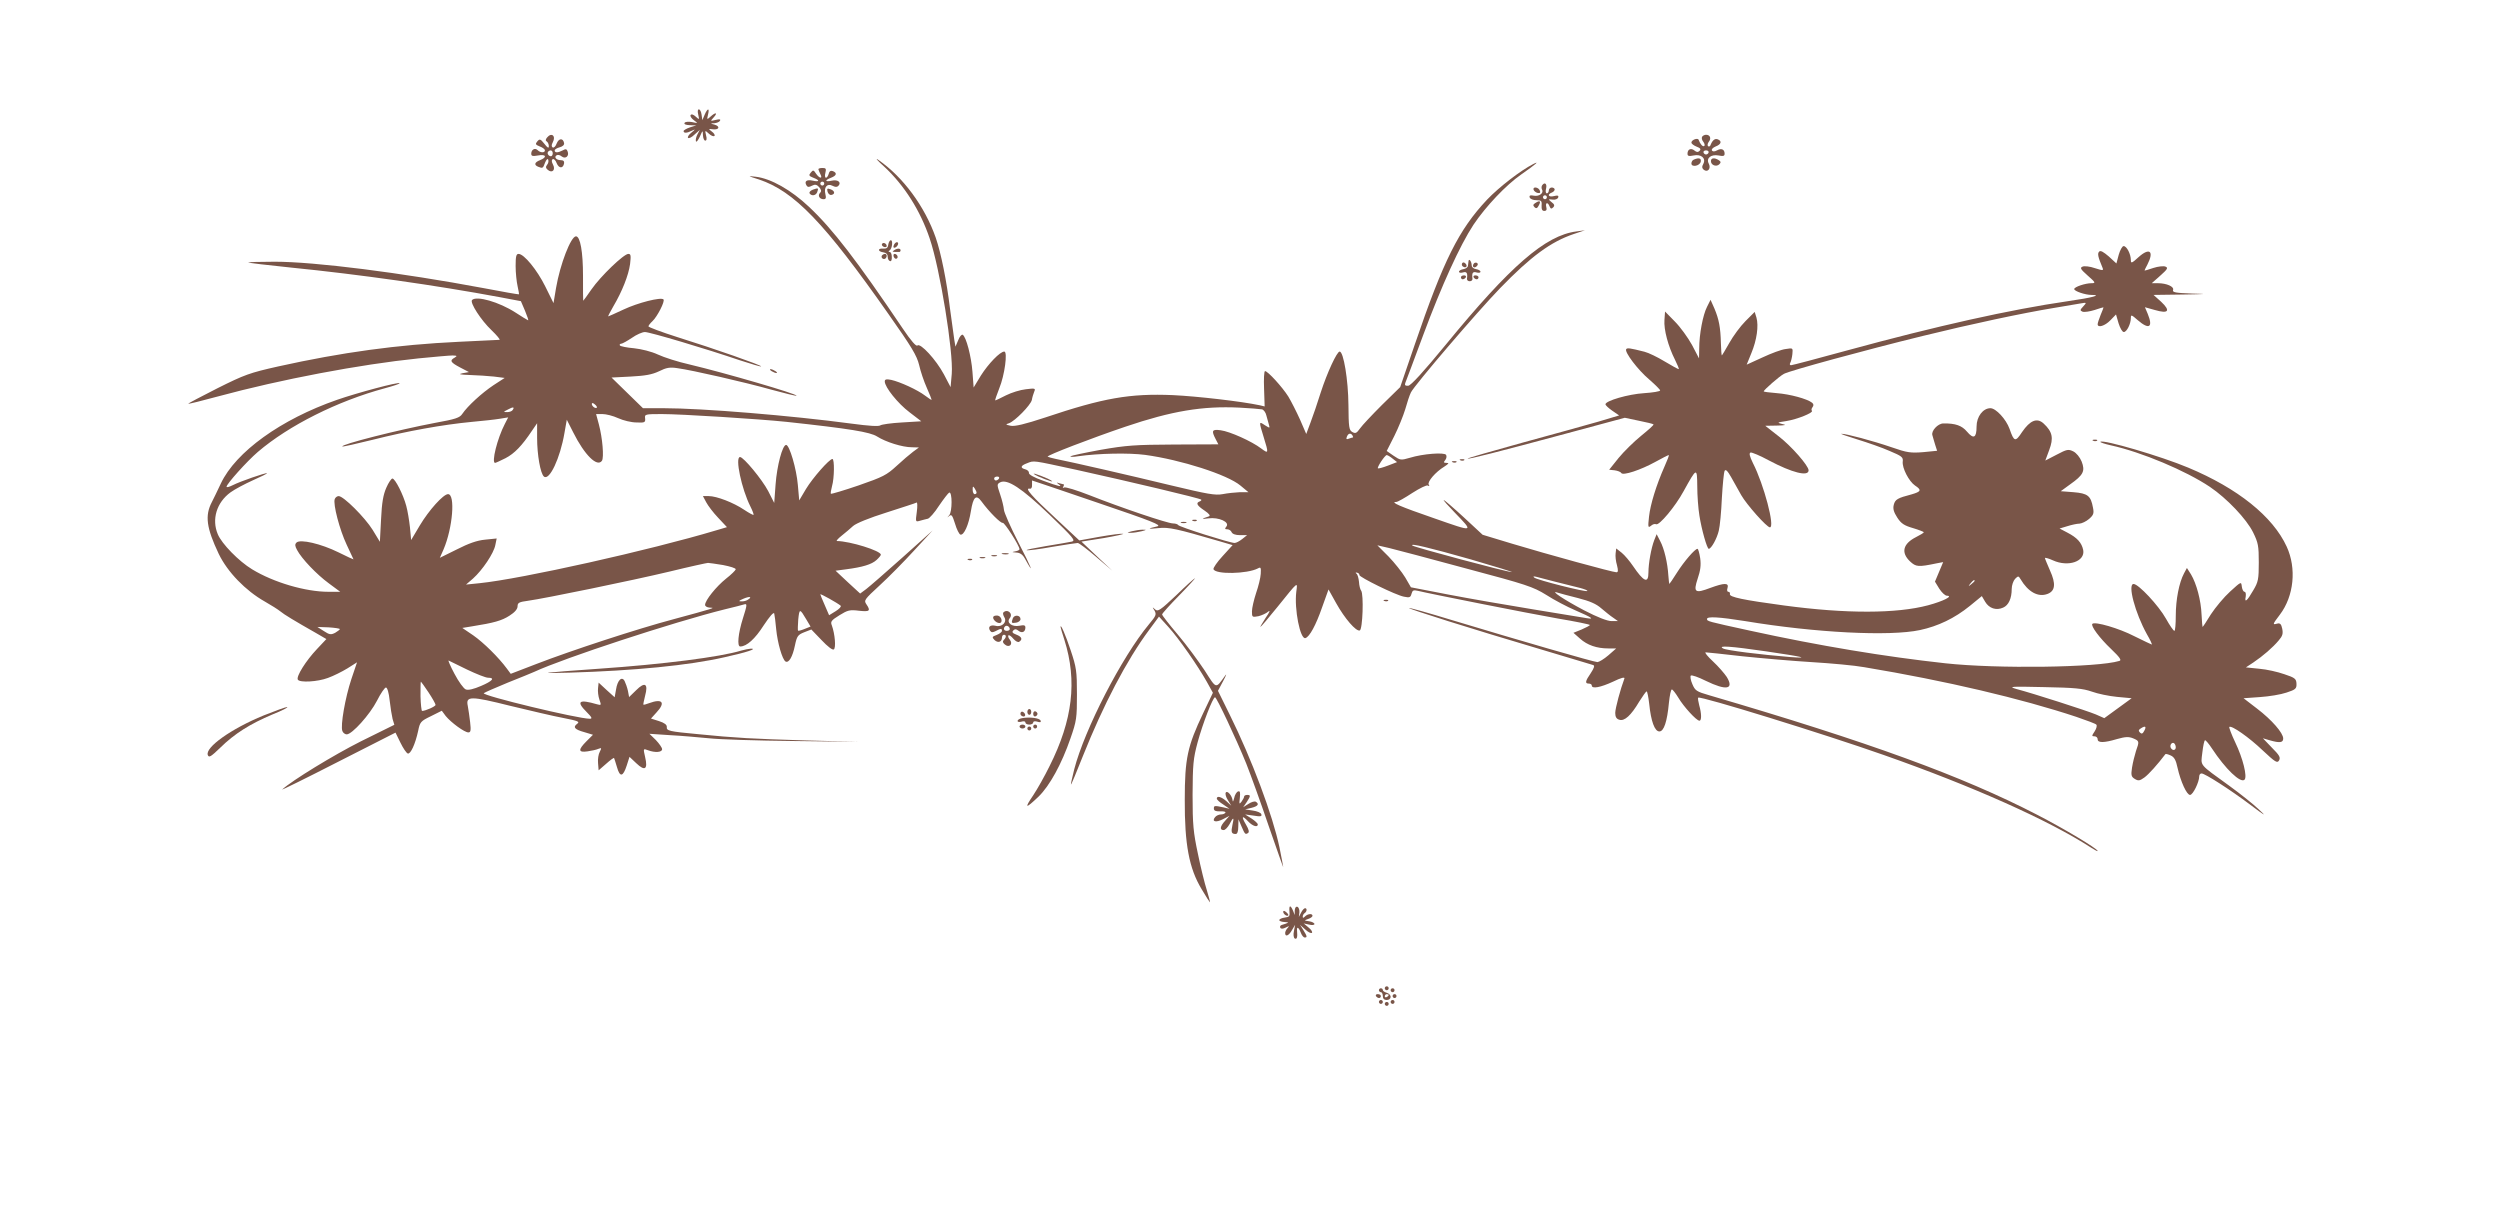<?xml version="1.0" standalone="no"?>
<!DOCTYPE svg PUBLIC "-//W3C//DTD SVG 20010904//EN"
 "http://www.w3.org/TR/2001/REC-SVG-20010904/DTD/svg10.dtd">
<svg version="1.0" xmlns="http://www.w3.org/2000/svg"
 width="1280pt" height="621pt" viewBox="0 0 1280 621"
 preserveAspectRatio="xMidYMid meet">
<g transform="translate(0,621) scale(0.1,-0.1)"
fill="#795548" stroke="none">
<path d="M3575 5623 c6 -27 6 -27 -13 -10 -12 11 -22 14 -26 8 -4 -5 4 -17 16
-26 23 -17 23 -17 -9 -10 -18 3 -34 2 -38 -4 -4 -7 6 -11 27 -12 l33 -1 -32
-10 c-18 -6 -33 -15 -33 -19 0 -12 17 -11 43 2 19 9 18 7 -3 -10 -14 -11 -21
-23 -17 -27 4 -4 19 3 33 17 l27 24 -12 -23 c-7 -13 -10 -28 -8 -35 2 -7 11 4
20 23 15 34 15 35 16 8 1 -16 6 -28 12 -28 7 0 9 10 4 27 -6 27 -6 27 14 9 12
-11 24 -16 29 -12 4 4 -2 14 -13 22 -19 15 -19 15 5 12 32 -4 39 15 8 24 -23
6 -23 6 -1 7 12 1 25 6 29 12 5 9 -1 10 -22 5 -28 -7 -28 -7 -10 13 23 25 10
28 -16 4 -19 -17 -19 -16 -13 10 9 35 -2 35 -17 0 l-12 -28 -4 28 c-2 15 -8
27 -14 27 -6 0 -7 -11 -3 -27z"/>
<path d="M2801 5506 c-8 -10 -9 -16 -1 -21 5 -3 10 -14 10 -23 0 -13 -6 -10
-23 12 -20 25 -24 26 -36 12 -11 -13 -10 -17 13 -26 14 -5 26 -14 26 -20 0
-13 -23 -13 -37 1 -14 14 -33 3 -33 -18 0 -12 7 -14 35 -9 41 8 48 -9 10 -24
-29 -11 -32 -25 -9 -34 23 -9 24 -8 35 22 7 16 13 22 16 14 3 -7 0 -19 -6 -26
-8 -10 -7 -17 4 -26 23 -19 41 1 26 28 -7 14 -8 23 -1 27 6 3 15 -6 20 -20 11
-28 33 -29 38 -2 2 11 -3 17 -17 17 -23 0 -36 16 -21 25 6 4 18 1 26 -6 19
-15 40 2 30 26 -4 12 -10 14 -25 5 -25 -13 -41 -13 -41 0 0 5 11 12 26 16 15
4 24 12 22 22 -5 26 -27 25 -38 -3 -5 -14 -14 -23 -20 -20 -7 4 -7 13 0 26 18
33 -6 53 -29 25z m29 -81 c0 -8 -4 -15 -9 -15 -13 0 -22 16 -14 24 11 11 23 6
23 -9z"/>
<path d="M8715 5510 c-4 -6 -1 -18 6 -26 6 -8 9 -18 5 -21 -7 -7 -21 9 -29 31
-4 12 -37 0 -37 -14 0 -6 12 -15 27 -21 19 -7 23 -13 15 -21 -8 -8 -15 -8 -26
1 -18 15 -36 7 -36 -16 0 -12 7 -14 31 -9 39 8 65 -14 50 -43 -8 -14 -7 -22 2
-30 20 -16 39 6 26 31 -15 28 11 49 50 42 24 -5 31 -3 31 9 0 22 -16 30 -39
17 -13 -7 -22 -7 -26 0 -3 6 5 14 19 20 29 11 34 28 10 37 -15 5 -27 -6 -37
-32 -3 -5 -8 -7 -12 -3 -4 4 -2 14 4 22 14 17 7 36 -14 36 -8 0 -17 -5 -20
-10z m33 -81 c-2 -6 -8 -10 -13 -10 -5 0 -11 4 -13 10 -2 6 4 11 13 11 9 0 15
-5 13 -11z"/>
<path d="M4528 5356 c102 -95 184 -224 232 -367 53 -155 122 -583 113 -693
l-6 -68 -34 65 c-40 75 -121 163 -136 148 -6 -6 -32 23 -75 87 -234 347 -359
510 -481 624 -90 85 -194 144 -271 153 -44 5 -44 5 16 -14 180 -60 335 -221
663 -689 119 -169 145 -212 157 -261 7 -32 25 -85 39 -116 14 -32 25 -59 25
-62 0 -2 -15 7 -33 21 -39 30 -129 71 -174 81 -25 5 -33 3 -33 -8 0 -29 67
-113 127 -158 l60 -46 -99 -6 c-54 -3 -104 -10 -111 -15 -8 -6 -58 -3 -147 9
-305 41 -765 79 -962 79 l-106 0 -81 79 -80 78 98 5 c75 4 109 10 145 27 38
19 56 22 94 16 75 -10 346 -72 481 -110 69 -19 127 -33 129 -31 7 8 -363 116
-548 160 -58 13 -130 36 -162 51 -32 15 -84 28 -122 32 -37 3 -69 10 -72 14
-3 5 0 9 6 9 6 0 31 14 55 30 24 17 54 30 67 30 25 0 314 -86 487 -145 58 -19
106 -33 108 -31 5 5 -240 91 -429 150 -82 26 -148 51 -148 55 0 4 9 16 20 26
25 23 66 103 57 112 -13 13 -131 -17 -205 -52 -41 -19 -76 -35 -78 -35 -2 0
10 23 26 51 45 76 78 159 86 217 5 44 4 52 -9 52 -23 0 -141 -113 -189 -182
-22 -32 -41 -58 -42 -58 -1 0 -1 57 -1 128 0 122 -14 202 -36 202 -26 0 -81
-142 -102 -264 l-13 -78 -42 85 c-42 85 -109 167 -137 167 -12 0 -15 -13 -15
-62 0 -35 5 -81 10 -103 5 -22 8 -40 7 -42 -2 -1 -84 13 -182 32 -422 79 -862
135 -1069 135 -77 0 -137 -2 -135 -4 2 -2 101 -14 219 -26 350 -35 744 -91
1066 -151 l111 -21 21 -49 c11 -27 19 -49 16 -49 -2 0 -31 18 -65 40 -84 54
-199 87 -222 64 -13 -13 47 -105 99 -154 29 -28 47 -50 41 -50 -7 0 -100 -5
-208 -10 -316 -15 -599 -54 -924 -126 -147 -33 -172 -42 -312 -112 -83 -42
-151 -78 -149 -79 2 -2 70 15 151 37 325 88 727 164 1027 195 81 8 160 15 175
15 24 -1 25 -2 11 -11 -27 -15 -22 -24 27 -50 l46 -24 -33 -6 c-24 -5 -14 -7
37 -9 39 -1 94 -5 124 -8 l55 -7 -57 -37 c-60 -40 -133 -107 -160 -147 -13
-20 -34 -27 -139 -46 -190 -36 -486 -111 -475 -121 2 -2 73 14 158 35 174 44
357 77 505 91 55 5 120 12 143 16 l43 7 -17 -33 c-39 -75 -70 -200 -50 -200 3
0 27 11 53 24 46 24 84 63 136 141 l26 38 0 -75 c0 -87 17 -183 35 -198 28
-23 83 94 105 223 l12 68 33 -65 c58 -116 123 -180 147 -145 11 17 3 116 -16
187 l-14 52 33 0 c18 0 54 -9 80 -21 26 -12 68 -22 94 -22 42 -2 46 0 44 21
-3 21 0 22 85 22 100 0 495 -25 640 -40 323 -35 427 -52 463 -75 44 -28 129
-55 178 -55 l36 -1 -30 -22 c-16 -12 -55 -45 -85 -73 -50 -46 -69 -56 -193
-99 -76 -26 -140 -45 -143 -43 -2 2 1 20 6 39 12 41 13 139 2 139 -16 0 -101
-97 -135 -153 l-35 -59 -7 79 c-7 83 -43 205 -60 205 -19 0 -47 -107 -54 -202
l-7 -95 -31 61 c-31 59 -126 174 -144 174 -27 0 8 -164 53 -253 11 -22 18 -41
16 -43 -2 -2 -24 10 -48 26 -55 37 -141 70 -181 70 l-30 0 17 -32 c9 -17 36
-53 61 -79 l45 -48 -54 -16 c-340 -102 -997 -249 -1213 -271 l-69 -7 36 31
c48 43 106 129 114 171 l7 34 -59 -6 c-42 -4 -84 -19 -145 -50 l-87 -43 19 43
c47 110 61 283 23 283 -24 0 -98 -82 -145 -161 l-44 -74 -6 65 c-4 36 -12 85
-19 110 -15 57 -57 140 -71 140 -5 0 -20 -21 -31 -47 -16 -36 -23 -77 -27
-162 l-6 -115 -37 61 c-40 64 -149 173 -174 173 -8 0 -17 -7 -20 -15 -10 -25
25 -158 61 -234 19 -40 35 -74 35 -75 0 -1 -35 15 -77 36 -89 44 -196 69 -215
50 -9 -9 -8 -18 3 -38 23 -44 100 -125 163 -171 l58 -43 -60 0 c-118 0 -281
48 -391 115 -68 41 -156 131 -176 180 -32 76 -6 162 65 214 22 16 73 43 115
62 41 18 73 34 72 36 -5 4 -138 -42 -175 -61 -18 -9 -32 -13 -32 -8 0 14 104
130 160 178 159 136 409 261 650 326 44 12 78 23 76 26 -7 7 -213 -48 -320
-85 -288 -100 -519 -267 -595 -428 -18 -39 -39 -81 -46 -95 -37 -70 -28 -133
35 -266 45 -93 137 -188 236 -244 32 -18 68 -41 79 -50 19 -16 70 -47 188
-114 l48 -28 -48 -51 c-56 -59 -108 -141 -98 -157 10 -16 101 -11 154 9 28 10
72 32 100 49 l49 31 -29 -86 c-31 -93 -57 -239 -46 -266 3 -9 14 -17 22 -17
28 0 119 102 155 172 19 38 40 68 46 68 7 0 15 -27 19 -66 4 -36 11 -78 15
-95 l9 -30 -172 -85 c-139 -70 -350 -199 -402 -246 -5 -5 123 58 285 141 l295
150 25 -51 c14 -29 31 -54 38 -56 14 -4 38 47 53 116 9 45 13 50 65 75 l56 28
20 -27 c27 -33 96 -84 116 -84 12 0 14 10 9 53 -3 28 -9 66 -12 83 -11 51 14
51 218 0 100 -24 222 -53 271 -62 76 -15 86 -19 71 -30 -23 -17 -13 -29 38
-43 l43 -13 -33 -33 c-44 -44 -43 -59 5 -52 20 3 45 8 56 13 16 6 17 5 7 -15
-7 -12 -11 -38 -9 -58 l3 -37 38 33 c21 19 39 32 41 30 1 -2 8 -23 15 -47 15
-53 31 -50 50 9 l14 44 35 -33 c44 -42 60 -31 45 32 -10 44 -10 44 14 35 37
-14 73 -11 73 5 0 8 -15 29 -32 47 l-33 32 105 -7 c58 -3 148 -11 200 -16 52
-6 246 -12 430 -14 l335 -4 -270 7 c-269 8 -361 13 -550 32 -150 14 -163 17
-161 37 1 11 -12 21 -40 30 l-41 13 28 31 c48 51 31 73 -37 48 -15 -6 -28 -9
-30 -8 -1 2 3 22 9 46 17 62 -1 73 -46 28 l-36 -35 -6 32 c-4 18 -12 40 -17
50 -14 27 -37 4 -44 -44 l-7 -39 -41 37 -41 38 -3 -28 c-2 -16 1 -42 7 -59 10
-29 10 -30 -12 -24 -93 27 -109 16 -53 -40 26 -26 30 -34 16 -34 -62 0 -555
119 -543 131 5 4 60 28 123 54 63 25 124 50 135 55 153 71 714 255 975 320 47
11 92 23 102 26 14 4 13 -5 -8 -71 -25 -79 -31 -145 -14 -145 33 0 76 39 120
108 30 45 51 70 54 61 2 -8 7 -44 10 -80 7 -71 31 -155 48 -166 17 -9 36 24
48 82 10 48 15 55 48 68 l36 14 52 -54 c31 -33 57 -53 63 -48 12 7 6 79 -10
123 -8 19 -3 26 39 52 42 26 53 29 100 23 55 -6 61 -1 38 33 -14 20 -10 25 67
96 45 41 125 122 177 179 l95 103 -154 -138 c-85 -76 -169 -149 -186 -162
l-31 -23 -63 58 -63 59 53 7 c85 11 132 25 157 48 12 11 22 23 22 27 0 20
-157 69 -225 70 -5 0 5 12 24 27 19 15 46 38 59 50 16 14 82 41 171 69 80 26
150 48 154 51 4 3 5 -19 1 -48 -7 -52 -7 -52 17 -45 13 4 31 8 39 10 8 1 35
31 58 67 24 35 47 65 52 67 16 6 16 -98 0 -116 -12 -13 -12 -14 0 -4 12 10 16
4 30 -40 8 -28 21 -53 27 -55 18 -6 43 50 54 120 12 74 27 87 54 50 41 -56 99
-113 109 -110 9 3 85 -116 86 -135 0 -4 -10 -9 -22 -11 -19 -4 -19 -4 5 -6 20
-1 33 -10 45 -32 52 -94 32 -43 -33 82 -41 80 -75 157 -75 170 -1 13 -9 48
-19 77 -17 50 -17 53 -1 62 37 20 111 -29 254 -166 122 -117 134 -132 114
-137 -13 -3 -72 -13 -133 -23 -60 -10 -104 -19 -98 -21 6 -2 65 5 130 17 66
11 125 20 131 20 6 0 49 -32 94 -71 l83 -71 -79 74 -79 75 114 18 c63 11 107
21 99 22 -8 2 -62 -5 -119 -15 l-105 -19 -123 115 c-120 111 -159 155 -131
150 8 -2 13 6 12 20 0 12 0 22 0 22 1 0 152 -51 336 -114 280 -95 330 -115
305 -121 -53 -12 -51 -15 5 -9 55 6 93 -3 313 -67 l68 -20 -51 -56 c-28 -30
-49 -61 -47 -67 9 -28 173 -25 228 4 14 8 16 4 14 -28 -1 -20 -12 -65 -24 -99
-11 -34 -21 -76 -21 -93 0 -30 1 -31 33 -25 17 4 41 15 51 24 11 9 6 -4 -13
-31 -17 -27 -30 -48 -28 -48 3 0 42 46 88 103 108 134 103 130 96 77 -11 -88
20 -246 47 -237 21 7 53 65 85 157 l33 92 39 -70 c44 -79 102 -146 121 -140
15 5 21 186 7 204 -5 6 -10 26 -11 45 -2 19 -7 38 -13 42 -6 5 -5 7 3 5 8 -2
13 -7 12 -12 -1 -11 186 -103 228 -111 29 -6 34 -4 39 15 5 18 10 20 32 15 56
-14 565 -115 718 -142 90 -15 163 -30 163 -33 0 -3 -19 -13 -42 -23 l-42 -17
34 -30 c37 -33 85 -50 145 -50 l40 0 -40 -35 c-22 -19 -47 -34 -56 -35 -17 0
-397 110 -748 216 -117 36 -215 63 -217 61 -5 -4 318 -106 676 -212 140 -42
261 -78 267 -80 9 -3 5 -15 -12 -41 -29 -42 -31 -54 -10 -54 8 0 15 -4 15 -10
0 -18 44 -10 109 20 41 20 61 25 58 16 -20 -53 -47 -153 -47 -176 0 -20 6 -31
21 -35 26 -9 60 22 102 93 18 28 34 52 38 52 3 0 9 -29 13 -64 9 -89 28 -141
52 -141 23 0 40 50 49 148 4 37 10 67 15 67 4 0 19 -19 33 -42 27 -46 93 -118
108 -118 12 0 11 37 -1 79 -5 19 -8 37 -5 39 10 10 645 -186 951 -294 455
-160 843 -333 1062 -475 17 -11 32 -19 32 -16 0 11 -171 114 -313 187 -379
196 -859 371 -1675 610 -66 19 -73 24 -87 57 -9 20 -12 40 -8 44 5 4 39 -8 77
-27 105 -51 146 -44 107 20 -12 18 -43 54 -71 80 -27 25 -44 46 -37 46 7 0 91
-9 187 -20 96 -10 256 -24 355 -30 99 -6 221 -17 270 -26 420 -70 804 -161
1085 -254 52 -18 99 -35 103 -40 5 -4 1 -20 -8 -34 -16 -24 -16 -26 -1 -26 9
0 16 -7 16 -15 0 -19 32 -19 99 1 43 12 59 13 82 4 33 -14 33 -15 15 -66 -7
-22 -16 -59 -20 -84 -6 -39 -4 -47 14 -58 18 -11 25 -10 49 7 22 16 68 67 108
120 2 2 14 -1 27 -7 18 -8 27 -24 35 -63 16 -71 47 -139 64 -139 15 0 47 66
47 95 0 8 5 15 12 15 17 0 145 -82 249 -160 78 -59 86 -63 44 -24 -27 26 -95
80 -150 120 -160 116 -147 100 -139 171 4 35 10 63 14 63 4 0 20 -19 35 -42
69 -105 147 -180 167 -160 15 15 -8 109 -48 192 -19 40 -32 75 -30 78 11 10
102 -54 171 -120 65 -61 75 -67 84 -51 8 15 2 26 -37 65 l-46 48 34 -10 c52
-15 70 -13 70 9 0 28 -58 95 -134 153 l-69 53 84 6 c46 3 107 13 136 23 46 15
52 20 51 45 -1 25 -7 31 -62 49 -34 12 -91 25 -129 28 l-68 7 38 25 c49 33
100 77 130 113 20 23 23 35 18 60 -5 24 -11 30 -26 26 -25 -7 -24 -4 14 46 72
95 86 237 35 348 -71 155 -251 299 -505 405 -138 58 -435 145 -449 132 -2 -3
22 -11 53 -18 159 -35 384 -130 508 -213 87 -59 187 -164 221 -233 26 -53 29
-69 29 -154 0 -86 -3 -100 -28 -142 -32 -56 -46 -67 -39 -33 2 14 0 25 -6 25
-6 0 -12 12 -14 27 -3 26 -3 26 -60 -26 -31 -28 -75 -81 -98 -116 -22 -36 -41
-65 -43 -65 -1 0 -3 28 -5 63 -3 74 -26 159 -54 206 l-21 33 -15 -28 c-25 -47
-42 -134 -42 -216 0 -43 -3 -78 -7 -78 -5 0 -24 28 -43 62 -38 68 -141 178
-166 178 -32 0 8 -149 68 -257 17 -29 28 -53 25 -53 -2 0 -43 20 -90 43 -77
40 -201 76 -214 63 -10 -10 37 -73 96 -129 45 -43 55 -58 42 -61 -111 -34
-626 -41 -891 -12 -310 34 -643 89 -1000 167 -220 48 -220 48 -220 60 0 14 63
10 195 -11 360 -60 740 -79 895 -46 93 20 177 60 256 124 l61 50 17 -29 c20
-34 57 -46 92 -30 28 12 44 47 44 96 0 18 8 41 17 51 16 16 18 16 28 -1 39
-66 90 -94 138 -76 40 15 44 52 13 120 -14 32 -26 61 -26 64 0 3 19 -2 41 -12
79 -36 166 -5 155 53 -8 38 -31 63 -81 89 l-40 21 40 12 c22 7 50 13 62 13 12
1 34 11 49 24 23 20 26 29 20 58 -11 61 -27 73 -100 79 l-65 5 48 35 c68 48
78 68 59 117 -9 22 -27 44 -43 52 -25 12 -32 11 -85 -17 l-58 -30 20 54 c23
61 17 93 -28 135 -34 32 -70 17 -111 -43 -34 -52 -41 -51 -64 16 -18 50 -70
106 -98 106 -38 0 -71 -43 -71 -94 0 -58 -15 -66 -49 -26 -26 31 -59 43 -121
42 -28 0 -64 -39 -56 -61 2 -9 9 -30 14 -48 l10 -31 -71 -7 c-64 -5 -82 -3
-162 25 -96 33 -235 70 -257 69 -7 0 30 -13 82 -29 52 -16 127 -42 165 -59 62
-26 70 -32 67 -54 -4 -33 32 -102 63 -123 35 -23 31 -31 -17 -45 -73 -19 -85
-26 -92 -54 -5 -20 0 -37 18 -65 20 -31 36 -41 81 -54 30 -9 55 -19 55 -21 0
-3 -18 -14 -40 -25 -67 -34 -78 -79 -31 -124 31 -29 42 -30 138 -10 l32 6 -21
-50 -21 -50 22 -36 c13 -20 30 -36 39 -36 35 -1 -18 -28 -96 -49 -161 -43
-419 -44 -738 -1 -208 28 -280 43 -277 58 2 7 -2 12 -8 12 -6 0 -8 9 -4 20 8
27 -17 26 -88 0 -79 -30 -88 -23 -65 47 14 41 18 69 13 105 -4 26 -10 48 -14
48 -13 0 -69 -65 -105 -122 -20 -32 -38 -58 -39 -58 -1 0 -3 19 -5 43 -4 65
-21 138 -42 177 l-18 35 -12 -30 c-16 -41 -30 -120 -30 -166 0 -59 -24 -48
-79 33 -17 25 -43 56 -58 68 l-28 22 -3 -25 c-2 -14 1 -42 7 -61 7 -28 6 -36
-3 -36 -19 0 -354 92 -533 146 l-152 46 -96 89 c-53 49 -100 89 -103 89 -4 0
21 -28 54 -62 101 -105 104 -104 -102 -32 -174 60 -230 84 -195 84 7 0 44 21
82 46 39 25 74 42 80 38 8 -5 9 -3 4 5 -8 14 34 64 80 92 23 15 26 19 11 19
-15 0 -16 3 -6 15 6 8 8 19 4 26 -8 14 -118 6 -186 -15 -45 -13 -48 -13 -82
10 l-36 25 39 77 c21 42 46 104 56 137 9 33 22 72 29 86 19 38 337 410 456
533 159 164 260 238 378 278 l57 19 -44 -6 c-158 -20 -338 -176 -668 -579
-116 -141 -179 -210 -193 -211 -15 -1 -19 3 -15 14 4 9 45 120 92 246 94 253
188 459 257 564 63 94 166 203 245 258 77 54 96 71 61 53 -65 -33 -176 -119
-236 -182 -145 -154 -223 -310 -370 -741 l-75 -219 -93 -91 c-51 -51 -102
-105 -113 -121 -17 -24 -23 -27 -39 -18 -17 10 -19 23 -20 139 -1 127 -25 273
-45 273 -14 0 -64 -108 -97 -210 -16 -52 -40 -121 -52 -153 l-22 -59 -32 74
c-18 40 -45 93 -60 118 -31 49 -105 130 -119 130 -5 0 -7 -41 -5 -90 l3 -91
-25 6 c-94 20 -319 46 -445 52 -221 9 -354 -14 -655 -115 -103 -34 -154 -46
-175 -42 -27 6 -28 7 -9 13 31 11 111 93 117 119 2 13 8 32 12 42 8 18 5 19
-43 13 -28 -3 -73 -17 -101 -31 -28 -14 -52 -26 -55 -26 -3 0 7 27 20 61 28
68 44 189 26 189 -22 0 -82 -63 -120 -123 l-37 -61 -6 80 c-6 79 -32 179 -50
190 -5 3 -16 -9 -23 -28 l-14 -33 -6 35 c-3 19 -13 91 -22 160 -17 141 -46
285 -73 363 -56 160 -167 311 -295 399 -17 12 -3 -5 32 -36z m-1472 -1233 c-7
-7 -26 7 -26 19 0 6 6 6 15 -2 9 -7 13 -15 11 -17z m-431 -12 c-3 -6 -16 -11
-28 -11 -21 0 -21 1 3 13 27 15 36 14 25 -2z m3837 3 c9 -3 19 -17 22 -32 4
-15 10 -36 13 -47 5 -18 5 -18 -21 -2 -31 21 -31 20 -6 -61 26 -84 26 -87 -13
-58 -47 36 -160 87 -207 93 -44 6 -49 -1 -26 -45 l14 -27 -227 -1 c-198 -1
-244 -4 -375 -27 -82 -15 -152 -30 -155 -33 -3 -4 14 -4 39 0 105 15 259 18
343 7 183 -25 421 -101 488 -157 l41 -34 -44 0 c-23 -1 -63 -5 -88 -10 -38 -7
-77 0 -265 45 -210 51 -507 119 -588 135 -21 4 -40 10 -43 12 -6 6 223 94 397
153 239 81 396 107 584 98 55 -3 107 -7 117 -9z m463 -134 c3 -5 4 -10 1 -10
-2 0 -12 -3 -20 -6 -12 -5 -15 -2 -10 10 7 18 20 21 29 6z m205 -118 l23 -18
-47 -18 c-26 -10 -49 -16 -51 -14 -6 5 36 68 45 68 4 0 18 -8 30 -18z m-1621
-57 c276 -61 635 -146 641 -153 3 -2 -1 -7 -7 -9 -22 -8 -15 -21 24 -47 25
-17 32 -27 22 -30 -40 -13 -40 -15 -2 -10 53 7 111 -19 92 -42 -9 -11 -8 -14
5 -14 9 0 19 -7 22 -15 4 -9 20 -15 43 -15 l36 0 -25 -20 c-14 -11 -31 -20
-39 -20 -23 0 -286 83 -289 92 -2 4 -14 8 -26 8 -28 0 -267 81 -429 145 -64
25 -122 43 -129 39 -7 -4 -8 -3 -4 4 4 7 5 12 2 12 -2 0 -13 3 -23 6 -15 5
-15 4 -3 -5 24 -17 1 -12 -80 18 -46 16 -74 32 -72 40 1 7 -7 15 -18 18 -28 7
-25 19 8 31 38 15 24 16 251 -33z m-394 -45 c-3 -5 -10 -10 -16 -10 -5 0 -9 5
-9 10 0 6 7 10 16 10 8 0 12 -4 9 -10z m-115 -72 c0 -5 -4 -8 -10 -8 -5 0 -10
10 -10 23 0 18 2 19 10 7 5 -8 10 -18 10 -22z m2508 -389 c308 -82 341 -93
409 -135 40 -26 107 -61 149 -79 85 -37 100 -47 58 -40 -16 3 -139 23 -274 45
-135 22 -331 56 -435 76 l-191 37 -29 50 c-17 28 -55 76 -86 108 l-57 57 61
-14 c33 -8 211 -55 395 -105z m22 47 c124 -36 218 -65 210 -65 -20 -1 -502
128 -509 136 -13 13 84 -10 299 -71z m-3828 -29 c36 -7 66 -16 65 -22 -1 -5
-23 -27 -50 -48 -50 -40 -107 -111 -107 -134 0 -7 10 -13 23 -14 21 -1 21 -1
-3 -9 -14 -5 -95 -27 -180 -50 -185 -49 -524 -160 -705 -230 l-130 -50 -20 27
c-42 57 -119 133 -172 170 l-56 38 49 8 c113 18 153 29 193 55 27 17 41 34 41
48 0 18 8 22 53 28 87 12 530 103 727 150 102 25 190 44 195 44 6 0 40 -5 77
-11z m4263 -86 c44 -11 100 -25 124 -31 23 -6 41 -13 38 -16 -7 -7 -260 57
-272 69 -7 6 -3 7 10 4 11 -3 56 -15 100 -26z m2145 5 c0 -2 -8 -10 -17 -17
-16 -13 -17 -12 -4 4 13 16 21 21 21 13z m-2031 -88 c62 -16 94 -30 120 -53
20 -17 47 -39 61 -48 l24 -17 -33 0 c-21 0 -73 20 -140 55 -103 54 -179 105
-137 91 11 -4 58 -16 105 -28z m-3775 -39 c5 -4 -7 -17 -25 -28 l-34 -21 -22
51 c-13 29 -23 54 -23 56 0 5 89 -45 104 -58z m-474 31 c-8 -6 -24 -10 -35 -9
-15 0 -13 3 10 13 32 14 49 11 25 -4z m298 -101 l22 -37 -30 -12 c-17 -7 -32
-11 -34 -9 -2 2 -1 28 1 57 6 57 8 57 41 1z m-2388 -50 c0 -3 -11 -11 -24 -19
-22 -11 -29 -10 -58 9 l-33 21 57 -2 c32 -2 58 -6 58 -9z m7303 -114 c190 -28
228 -37 122 -29 -149 12 -327 34 -343 44 -29 16 35 12 221 -15z m-6652 -93
c48 -23 96 -42 108 -42 37 0 23 -17 -36 -42 -37 -16 -65 -23 -78 -18 -11 4
-37 40 -58 80 -21 39 -34 70 -30 68 4 -2 47 -23 94 -46z m-197 -117 c20 -30
36 -59 36 -64 0 -8 -52 -31 -69 -31 -3 0 -7 34 -8 75 0 41 0 75 2 75 1 0 19
-25 39 -55z m8516 4 c30 -11 88 -23 129 -27 l75 -7 -70 -51 -70 -51 -43 19
c-45 19 -322 108 -406 130 -45 13 -33 14 140 10 158 -3 199 -7 245 -23z m269
-200 c-8 -16 -14 -18 -22 -10 -9 9 -8 14 3 21 24 16 31 11 19 -11z m161 -85
c0 -16 -16 -19 -25 -4 -8 13 4 32 16 25 5 -4 9 -13 9 -21z"/>
<path d="M5315 3771 c22 -10 51 -21 65 -25 14 -3 7 2 -15 13 -22 10 -51 21
-65 25 -14 3 -7 -2 15 -13z"/>
<path d="M6108 3543 c7 -3 16 -2 19 1 4 3 -2 6 -13 5 -11 0 -14 -3 -6 -6z"/>
<path d="M6048 3533 c6 -2 18 -2 25 0 6 3 1 5 -13 5 -14 0 -19 -2 -12 -5z"/>
<path d="M8673 5393 c-7 -2 -13 -11 -13 -20 0 -21 44 -13 48 10 3 17 -10 21
-35 10z"/>
<path d="M8760 5385 c0 -21 28 -31 43 -16 9 9 8 14 -3 21 -22 14 -40 12 -40
-5z"/>
<path d="M4190 5344 c0 -3 5 -14 10 -25 14 -26 -4 -24 -22 2 -12 19 -15 20
-27 5 -11 -13 -10 -17 13 -26 35 -13 33 -23 -3 -15 -31 7 -44 -3 -32 -24 6
-10 13 -10 28 -2 16 8 24 7 37 -7 11 -13 13 -21 5 -29 -14 -14 -3 -33 18 -33
11 0 14 6 9 26 -9 35 9 57 36 43 14 -7 23 -8 30 -1 18 18 -2 34 -33 27 -36 -8
-38 2 -4 15 29 11 32 25 9 34 -11 4 -18 -1 -21 -14 -3 -11 -9 -20 -14 -20 -5
0 -7 11 -3 25 5 21 3 25 -15 25 -12 0 -21 -3 -21 -6z m30 -74 c0 -5 -4 -10
-10 -10 -5 0 -10 5 -10 10 0 6 5 10 10 10 6 0 10 -4 10 -10z"/>
<path d="M7895 5260 c-3 -5 -3 -15 0 -20 11 -18 -14 -37 -41 -32 -20 4 -25 1
-22 -9 3 -8 18 -14 34 -14 25 0 29 -3 27 -27 -1 -20 3 -28 14 -28 10 0 14 6
10 20 -6 24 8 27 17 3 5 -12 9 -14 18 -5 9 9 7 16 -8 27 -18 15 -18 16 5 13
14 -2 26 3 29 11 3 10 -2 12 -22 7 -27 -7 -37 8 -11 18 8 3 15 10 15 16 0 5
-7 10 -15 10 -8 0 -15 -7 -15 -15 0 -8 -5 -15 -10 -15 -6 0 -8 11 -4 25 6 25
-8 35 -21 15z m25 -60 c0 -5 -4 -10 -10 -10 -5 0 -10 5 -10 10 0 6 5 10 10 10
6 0 10 -4 10 -10z"/>
<path d="M4162 5239 c-13 -5 -20 -13 -17 -19 10 -15 32 -12 39 6 8 22 6 23
-22 13z"/>
<path d="M4237 5229 c3 -11 12 -19 20 -17 20 4 18 21 -5 29 -16 6 -19 4 -15
-12z"/>
<path d="M7852 5238 c3 -7 12 -14 21 -16 12 -2 15 1 11 12 -7 19 -38 22 -32 4z"/>
<path d="M7860 5170 c-11 -7 -12 -12 -3 -21 8 -8 14 -6 22 10 12 22 5 27 -19
11z"/>
<path d="M4548 4958 c-2 -17 -9 -22 -26 -21 -29 3 -29 -15 1 -19 14 -2 22 -10
22 -22 0 -11 5 -21 12 -23 6 -2 10 6 9 22 0 14 -5 25 -11 25 -7 0 -7 3 0 8 13
9 18 52 6 52 -5 0 -11 -10 -13 -22z"/>
<path d="M4516 4961 c-3 -5 1 -11 9 -15 8 -3 15 -1 15 4 0 13 -18 22 -24 11z"/>
<path d="M4576 4954 c-4 -10 -1 -14 6 -12 15 5 23 28 10 28 -5 0 -13 -7 -16
-16z"/>
<path d="M10848 4906 l-12 -45 -39 36 c-27 23 -42 32 -49 25 -10 -10 -7 -26
17 -83 6 -15 2 -15 -39 -2 -25 9 -54 12 -63 8 -15 -6 -11 -13 26 -46 41 -36
42 -39 19 -39 -31 0 -88 -19 -88 -30 0 -11 57 -30 88 -30 57 0 5 -14 -120 -32
-296 -43 -672 -127 -1130 -252 -153 -42 -282 -76 -288 -76 -6 0 -8 5 -4 12 4
7 9 27 11 45 3 32 3 32 -34 26 -21 -2 -74 -22 -119 -43 l-81 -37 24 59 c28 67
38 140 26 182 l-9 29 -47 -47 c-26 -26 -63 -76 -83 -112 -20 -35 -37 -64 -38
-64 -2 0 -4 28 -5 63 -2 81 -10 122 -33 177 l-20 45 -18 -36 c-21 -41 -40
-139 -40 -214 l-1 -50 -36 69 c-21 38 -60 92 -88 120 l-50 51 -3 -43 c-4 -49
19 -135 54 -204 13 -26 22 -48 19 -48 -4 0 -36 18 -73 40 -36 22 -82 44 -102
49 -75 19 -89 21 -94 13 -9 -15 60 -106 118 -155 31 -27 56 -52 56 -56 0 -5
-37 -11 -82 -14 -81 -5 -198 -39 -198 -57 0 -5 16 -20 35 -33 l35 -24 -107
-32 c-60 -17 -235 -66 -390 -108 -155 -43 -281 -79 -279 -81 5 -4 148 32 508
129 l297 80 71 -15 c40 -8 74 -16 76 -19 3 -2 -26 -28 -63 -58 -37 -30 -89
-81 -116 -114 l-48 -60 28 -3 c15 -2 31 -8 34 -14 9 -14 98 15 176 58 34 19
64 34 67 34 3 0 -7 -26 -21 -57 -43 -97 -73 -195 -80 -258 -6 -55 -5 -59 10
-47 9 8 20 11 26 8 15 -9 99 91 141 169 68 123 69 123 70 25 0 -47 5 -114 11
-150 11 -71 39 -170 48 -170 13 1 41 51 51 92 6 23 13 99 16 168 4 69 10 131
14 139 5 10 15 1 34 -33 14 -25 37 -66 51 -91 28 -49 131 -165 147 -165 27 0
-31 220 -87 329 -17 35 -21 51 -12 54 6 2 49 -16 95 -41 117 -62 202 -84 202
-50 0 23 -87 123 -153 174 l-69 54 58 1 c47 1 53 3 29 8 -28 7 -27 8 20 15 57
9 141 43 132 53 -4 3 -2 12 3 18 7 9 6 16 -2 23 -25 20 -114 44 -180 49 -38 3
-68 7 -68 9 0 7 82 79 104 90 29 16 417 122 711 194 248 61 510 117 675 144
52 9 111 19 130 22 35 6 35 6 16 -15 -17 -18 -17 -21 -3 -27 9 -3 37 1 62 9
25 9 45 14 45 13 0 -2 -7 -20 -15 -39 -8 -20 -15 -41 -15 -47 0 -20 37 -9 65
20 l29 30 13 -45 c8 -25 19 -45 27 -45 15 0 36 42 36 72 0 18 3 17 35 -11 59
-51 80 -37 51 33 l-14 33 50 -14 c71 -21 83 -5 33 42 l-39 35 150 2 c124 2
132 3 47 5 -84 3 -101 6 -97 18 7 17 -32 35 -78 35 l-31 0 44 39 c37 33 41 40
26 46 -9 4 -38 1 -62 -7 -25 -9 -45 -14 -45 -13 0 2 7 16 15 31 35 68 11 88
-45 38 -35 -32 -40 -34 -40 -16 0 31 -21 72 -37 72 -7 0 -18 -20 -25 -44z"/>
<path d="M4580 4930 c-15 -10 -15 -10 25 -10 3 0 5 3 6 7 1 12 -15 13 -31 3z"/>
<path d="M4515 4901 c-6 -11 9 -23 19 -14 9 9 7 23 -3 23 -6 0 -12 -4 -16 -9z"/>
<path d="M4576 4895 c4 -8 10 -12 15 -9 11 6 2 24 -11 24 -5 0 -7 -7 -4 -15z"/>
<path d="M7519 4874 c-1 -5 -2 -16 -3 -24 0 -8 -11 -16 -23 -18 -13 -2 -23 -8
-23 -13 0 -6 9 -7 20 -4 19 6 25 -2 21 -32 -1 -7 5 -13 14 -13 9 0 15 6 14 13
-4 30 2 38 21 32 11 -3 20 -2 20 4 0 5 -10 11 -22 13 -14 2 -23 10 -23 20 0
18 -14 37 -16 22z"/>
<path d="M7486 4862 c-3 -6 -1 -14 5 -17 15 -10 25 3 12 16 -7 7 -13 7 -17 1z"/>
<path d="M7545 4859 c-10 -15 3 -25 16 -12 7 7 7 13 1 17 -6 3 -14 1 -17 -5z"/>
<path d="M7480 4790 c0 -5 4 -10 9 -10 6 0 13 5 16 10 3 6 -1 10 -9 10 -9 0
-16 -4 -16 -10z"/>
<path d="M7545 4790 c3 -5 10 -10 16 -10 5 0 9 5 9 10 0 6 -7 10 -16 10 -8 0
-12 -4 -9 -10z"/>
<path d="M3950 4310 c8 -5 20 -10 25 -10 6 0 3 5 -5 10 -8 5 -19 10 -25 10 -5
0 -3 -5 5 -10z"/>
<path d="M10718 3953 c7 -3 16 -2 19 1 4 3 -2 6 -13 5 -11 0 -14 -3 -6 -6z"/>
<path d="M7478 3853 c7 -3 16 -2 19 1 4 3 -2 6 -13 5 -11 0 -14 -3 -6 -6z"/>
<path d="M7438 3843 c7 -3 16 -2 19 1 4 3 -2 6 -13 5 -11 0 -14 -3 -6 -6z"/>
<path d="M5795 3490 c-27 -7 -27 -8 -5 -8 14 0 39 4 55 8 27 7 27 8 5 8 -14 0
-38 -4 -55 -8z"/>
<path d="M5133 3373 c9 -2 23 -2 30 0 6 3 -1 5 -18 5 -16 0 -22 -2 -12 -5z"/>
<path d="M5078 3363 c6 -2 18 -2 25 0 6 3 1 5 -13 5 -14 0 -19 -2 -12 -5z"/>
<path d="M5018 3353 c6 -2 18 -2 25 0 6 3 1 5 -13 5 -14 0 -19 -2 -12 -5z"/>
<path d="M4958 3343 c7 -3 16 -2 19 1 4 3 -2 6 -13 5 -11 0 -14 -3 -6 -6z"/>
<path d="M6022 3162 c-83 -78 -94 -85 -108 -72 -15 14 -15 13 -3 -6 11 -20 8
-27 -28 -70 -139 -167 -330 -538 -383 -743 -10 -41 -18 -76 -17 -78 2 -1 29
64 61 145 105 263 224 491 339 646 l51 69 49 -54 c54 -60 148 -195 196 -280
l31 -56 -50 -105 c-80 -168 -94 -231 -94 -443 -1 -227 22 -351 86 -457 22 -38
42 -68 43 -68 2 0 -6 28 -16 62 -11 34 -32 119 -46 188 -23 108 -27 148 -27
300 1 156 3 185 26 270 26 96 78 230 89 230 8 0 108 -212 160 -340 23 -58 75
-202 115 -320 41 -118 74 -212 74 -209 0 4 -9 49 -19 100 -35 166 -142 452
-254 678 l-61 124 27 51 c15 28 19 40 10 27 -50 -69 -43 -71 -105 26 -32 48
-93 131 -137 183 -44 52 -81 99 -81 104 0 5 39 48 87 97 48 49 84 89 82 89 -3
0 -47 -39 -97 -88z"/>
<path d="M7088 3133 c7 -3 16 -2 19 1 4 3 -2 6 -13 5 -11 0 -14 -3 -6 -6z"/>
<path d="M5137 3074 c-3 -3 -1 -14 5 -24 16 -25 -12 -53 -45 -44 -27 6 -40 -5
-28 -25 7 -10 13 -10 29 -2 26 14 32 14 32 1 0 -6 -12 -15 -27 -21 -24 -9 -25
-11 -11 -26 18 -17 38 -10 38 13 0 8 5 14 10 14 13 0 13 -13 0 -26 -8 -8 -6
-15 5 -24 22 -19 44 2 25 25 -7 8 -10 18 -7 22 4 3 15 -5 25 -17 11 -13 24
-20 30 -16 19 12 14 26 -15 37 -19 7 -23 13 -15 21 8 8 15 8 26 -1 18 -15 36
-7 36 16 0 12 -7 14 -31 9 -38 -7 -68 16 -49 39 19 23 -12 50 -33 29z m33 -85
c0 -5 -7 -9 -15 -9 -15 0 -20 12 -9 23 8 8 24 -1 24 -14z"/>
<path d="M5087 3054 c-9 -10 12 -34 30 -34 19 0 12 34 -8 38 -8 1 -18 0 -22
-4z"/>
<path d="M5186 3045 c-9 -25 -8 -27 17 -23 12 2 22 10 22 18 0 21 -31 24 -39
5z"/>
<path d="M5430 3000 c0 -3 9 -33 20 -67 66 -210 42 -410 -76 -645 -24 -49 -62
-117 -84 -150 -47 -69 -40 -71 27 -7 57 55 119 168 164 299 31 89 33 104 33
225 0 119 -3 138 -32 225 -27 81 -52 138 -52 120z"/>
<path d="M3795 2879 c-108 -33 -398 -70 -730 -93 -298 -21 -327 -25 -150 -20
334 10 611 37 795 79 113 25 170 44 135 44 -11 -1 -33 -5 -50 -10z"/>
<path d="M1350 2547 c-166 -68 -301 -164 -286 -203 6 -15 16 -8 64 38 72 71
153 122 267 170 50 20 83 37 75 38 -8 0 -62 -20 -120 -43z"/>
<path d="M5260 2565 c0 -8 5 -15 10 -15 6 0 10 7 10 15 0 8 -4 15 -10 15 -5 0
-10 -7 -10 -15z"/>
<path d="M5226 2562 c-3 -6 -1 -14 5 -17 15 -10 25 3 12 16 -7 7 -13 7 -17 1z"/>
<path d="M5290 2555 c0 -9 5 -15 11 -13 6 2 11 8 11 13 0 5 -5 11 -11 13 -6 2
-11 -4 -11 -13z"/>
<path d="M5233 2533 c-13 -2 -23 -9 -23 -14 0 -6 9 -7 20 -4 11 4 20 2 20 -4
0 -6 9 -11 20 -11 11 0 20 5 20 11 0 6 9 8 21 4 15 -5 20 -3 17 5 -4 14 -57
20 -95 13z"/>
<path d="M5220 2490 c0 -5 7 -10 15 -10 8 0 15 5 15 10 0 6 -7 10 -15 10 -8 0
-15 -4 -15 -10z"/>
<path d="M5290 2490 c0 -5 5 -10 10 -10 6 0 10 5 10 10 0 6 -4 10 -10 10 -5 0
-10 -4 -10 -10z"/>
<path d="M5260 2480 c0 -5 5 -10 10 -10 6 0 10 5 10 10 0 6 -4 10 -10 10 -5 0
-10 -4 -10 -10z"/>
<path d="M6276 2152 c-4 -6 1 -24 11 -39 l17 -28 -25 23 c-26 23 -49 29 -49
13 0 -5 15 -19 33 -30 l32 -22 -30 7 c-47 10 -50 10 -50 -6 0 -11 10 -15 32
-14 18 1 30 -2 27 -7 -3 -5 -13 -9 -23 -9 -10 0 -24 -6 -30 -14 -19 -23 5 -29
41 -10 l33 17 -22 -25 c-26 -28 -30 -48 -8 -48 8 0 21 14 30 30 20 39 25 38
15 -4 -8 -37 -5 -46 17 -46 8 0 13 13 13 38 l1 37 15 -35 c18 -42 20 -44 34
-35 7 5 4 18 -10 42 -26 44 -21 51 10 18 23 -25 50 -33 50 -16 0 5 -15 19 -32
30 l-33 21 44 -6 c35 -6 43 -4 39 7 -2 8 -22 16 -44 19 l-39 6 33 8 c32 8 41
19 22 31 -6 4 -23 -1 -38 -11 l-27 -17 18 26 c21 32 21 37 2 37 -8 0 -15 -4
-15 -8 0 -5 -6 -16 -13 -26 -12 -16 -13 -13 -9 19 3 29 1 36 -9 33 -8 -3 -17
-18 -20 -34 -4 -16 -7 -22 -8 -13 -2 24 -27 54 -35 41z"/>
<path d="M6602 1543 c3 -24 -1 -28 -24 -31 -16 -2 -28 -8 -28 -13 0 -5 12 -9
28 -10 25 -1 23 -3 -16 -15 -7 -2 -10 -8 -7 -14 4 -7 14 -6 28 1 18 9 20 9 10
-2 -7 -7 -13 -19 -13 -26 0 -22 19 -14 35 15 l16 27 -6 -32 c-4 -17 -2 -34 4
-38 11 -6 15 6 12 38 -3 25 8 21 19 -8 5 -14 14 -25 20 -25 14 0 13 6 -7 38
l-17 27 27 -24 c15 -14 30 -21 34 -17 4 4 -3 16 -17 27 l-25 21 28 -6 c15 -4
27 -2 27 3 0 5 -12 12 -27 14 -27 4 -27 4 -5 12 12 4 22 11 22 16 0 13 -24 11
-38 -3 -9 -9 -12 -9 -12 -1 0 7 5 15 10 18 12 8 13 25 2 25 -5 0 -14 -10 -20
-22 l-12 -23 3 24 c1 13 -4 26 -10 28 -8 3 -13 -5 -14 -19 l0 -23 -9 23 c-13
30 -21 28 -18 -5z"/>
<path d="M6570 1542 c0 -12 19 -26 26 -19 2 2 -2 10 -11 17 -9 8 -15 8 -15 2z"/>
<path d="M7090 1150 c0 -5 5 -10 10 -10 6 0 10 5 10 10 0 6 -4 10 -10 10 -5 0
-10 -4 -10 -10z"/>
<path d="M7060 1140 c0 -5 5 -10 10 -10 6 0 10 -9 10 -20 0 -13 7 -20 20 -20
12 0 20 7 20 16 0 9 -9 18 -20 21 -11 3 -20 9 -20 14 0 5 -4 9 -10 9 -5 0 -10
-4 -10 -10z m50 -24 c0 -3 -4 -8 -10 -11 -5 -3 -10 -1 -10 4 0 6 5 11 10 11 6
0 10 -2 10 -4z"/>
<path d="M7120 1140 c0 -5 5 -10 10 -10 6 0 10 5 10 10 0 6 -4 10 -10 10 -5 0
-10 -4 -10 -10z"/>
<path d="M7045 1110 c3 -5 10 -10 16 -10 5 0 9 5 9 10 0 6 -7 10 -16 10 -8 0
-12 -4 -9 -10z"/>
<path d="M7130 1110 c0 -5 5 -10 10 -10 6 0 10 5 10 10 0 6 -4 10 -10 10 -5 0
-10 -4 -10 -10z"/>
<path d="M7060 1080 c0 -5 5 -10 10 -10 6 0 10 5 10 10 0 6 -4 10 -10 10 -5 0
-10 -4 -10 -10z"/>
<path d="M7120 1080 c0 -5 5 -10 10 -10 6 0 10 5 10 10 0 6 -4 10 -10 10 -5 0
-10 -4 -10 -10z"/>
<path d="M7090 1070 c0 -5 5 -10 10 -10 6 0 10 5 10 10 0 6 -4 10 -10 10 -5 0
-10 -4 -10 -10z"/>
</g>
</svg>
